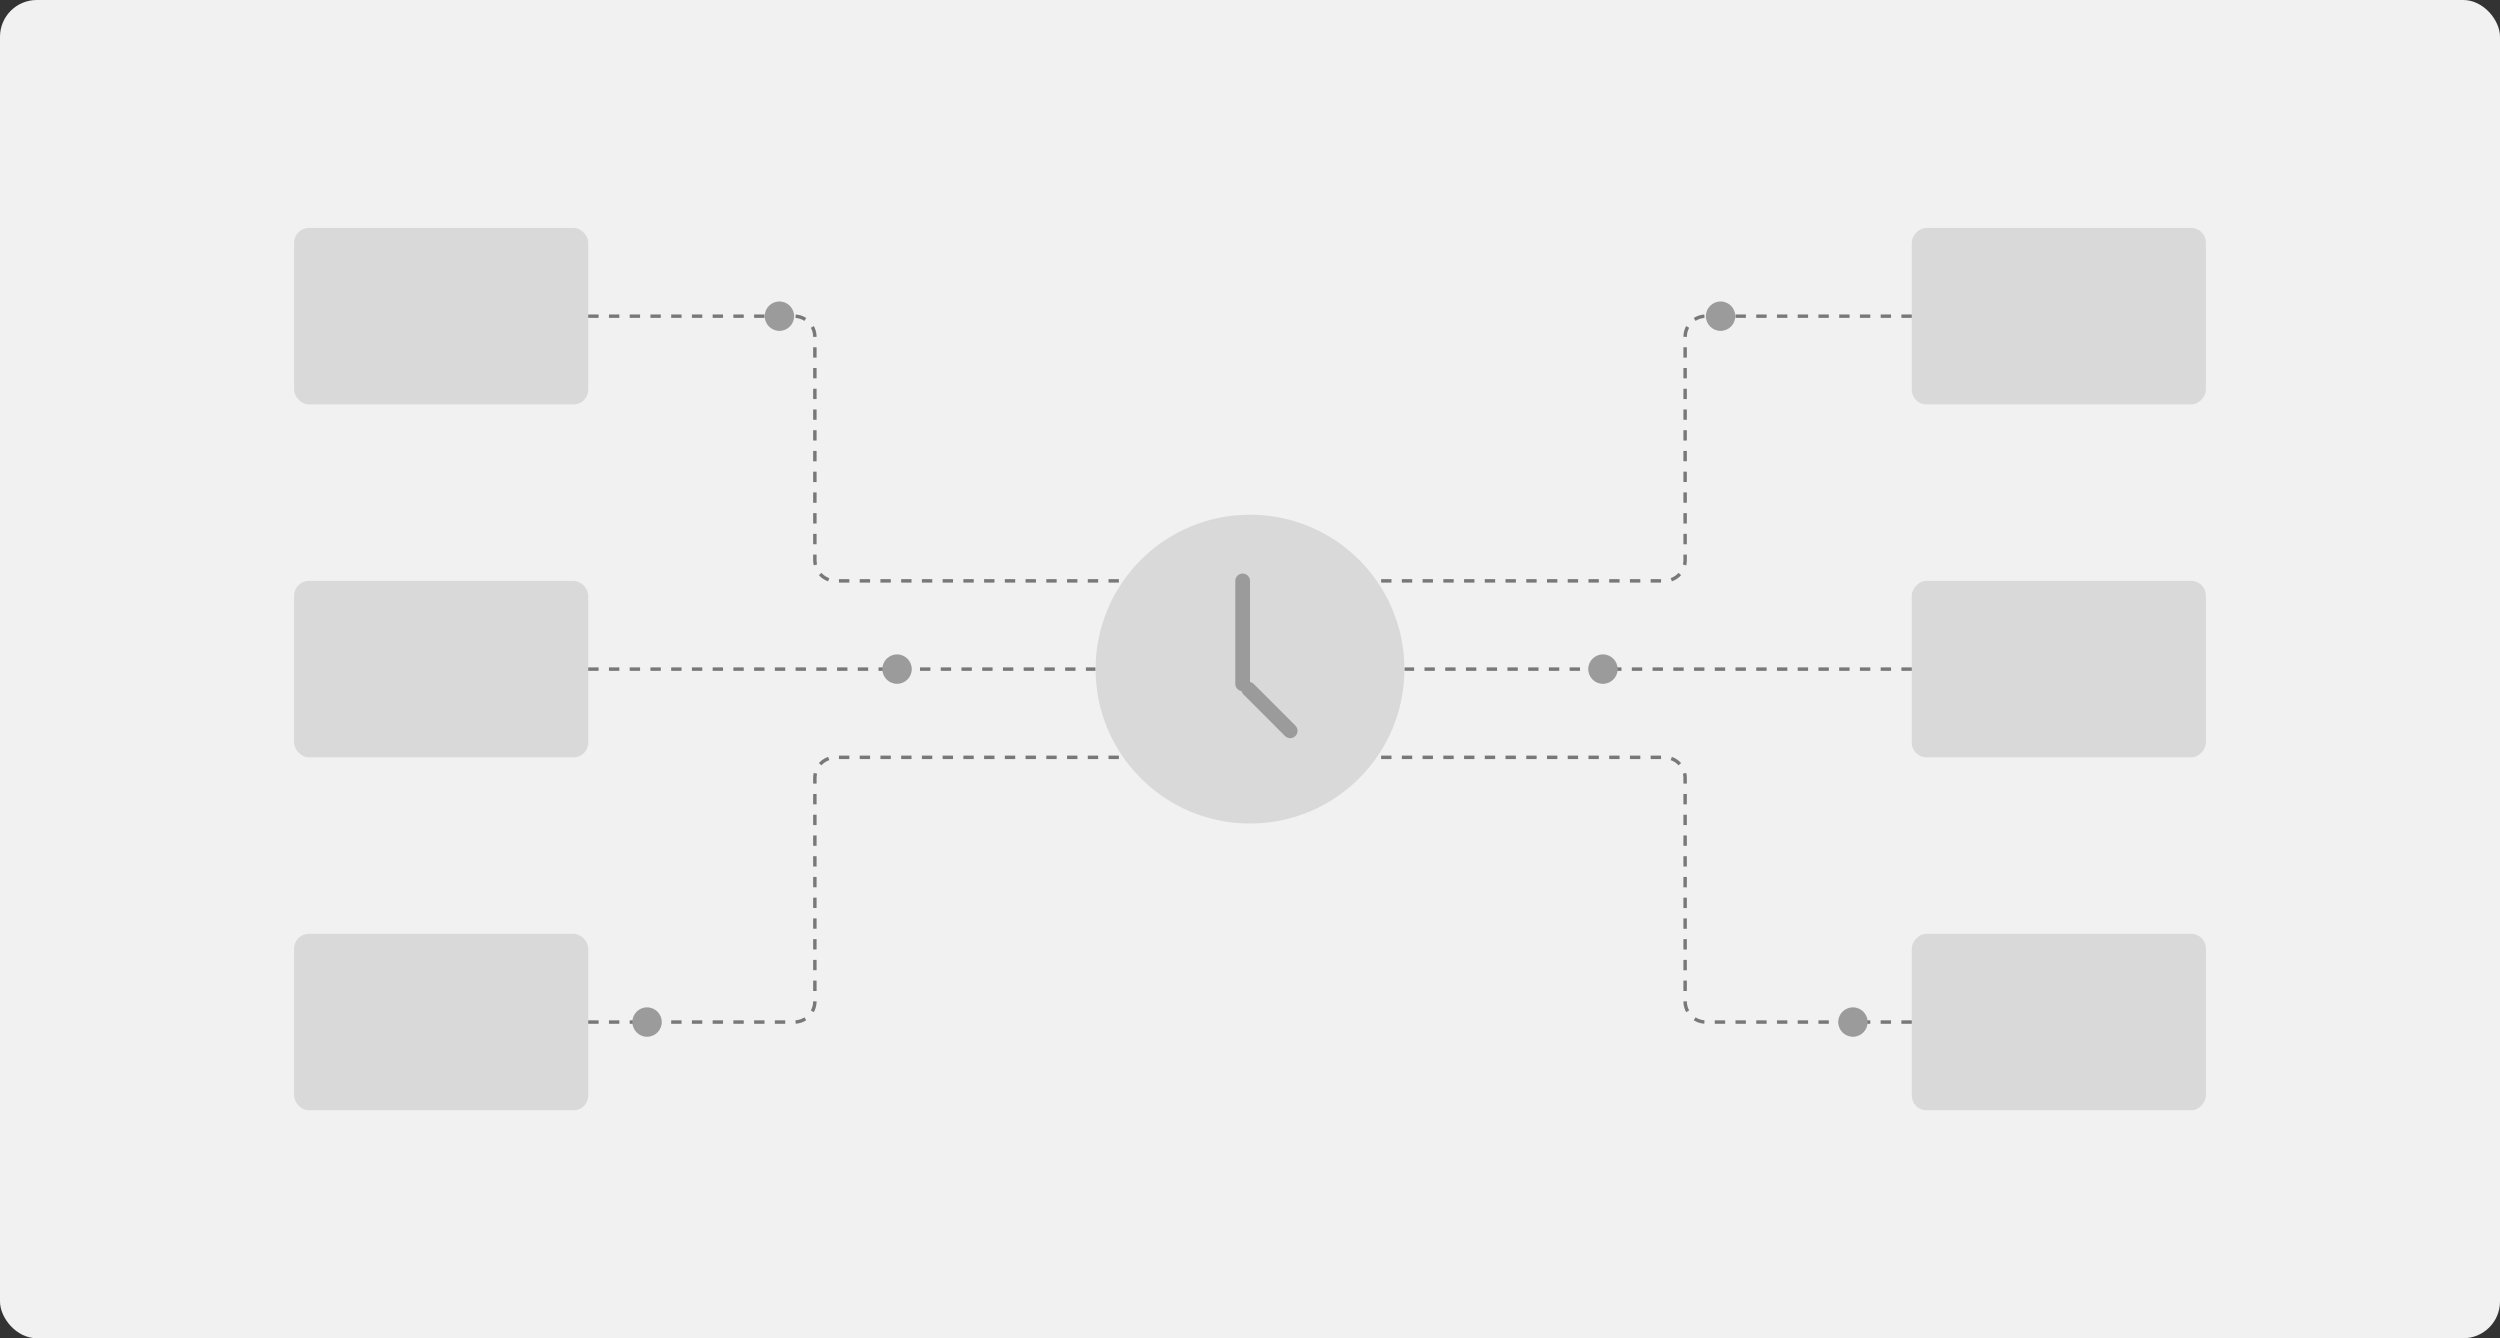 <svg width="340" height="182" viewBox="0 0 340 182" fill="none" xmlns="http://www.w3.org/2000/svg">
<rect x="0" y="0" width="340" height="182" fill="#333333" stroke="none"/>
<rect width="340" height="182" rx="5" fill="#F1F1F1"/>
<rect width="40" height="24" rx="2" transform="matrix(-1 0 0 1 300 31)" fill="#D9D9D9"/>
<rect x="40" y="31" width="40" height="24" rx="2" fill="#D9D9D9"/>
<rect width="40" height="24" rx="2" transform="matrix(-1 0 0 1 300 79)" fill="#D9D9D9"/>
<rect x="40" y="79" width="40" height="24" rx="2" fill="#D9D9D9"/>
<rect width="40" height="24" rx="2" transform="matrix(-1 0 0 1 300 127)" fill="#D9D9D9"/>
<rect x="40" y="127" width="40" height="24" rx="2" fill="#D9D9D9"/>
<path d="M260 139H231.992C230.438 139 229.178 137.74 229.178 136.185V105.815C229.178 104.26 227.918 103 226.363 103H187" stroke="black" stroke-opacity="0.5" stroke-width="0.469" stroke-dasharray="1.41 1.41"/>
<path d="M260 43H231.992C230.438 43 229.178 44.26 229.178 45.815V76.186C229.178 77.74 227.918 79 226.363 79H187" stroke="black" stroke-opacity="0.5" stroke-width="0.469" stroke-dasharray="1.41 1.41"/>
<path d="M260 91H191" stroke="black" stroke-opacity="0.5" stroke-width="0.469" stroke-dasharray="1.41 1.41"/>
<circle cx="2" cy="2" r="2" transform="matrix(0 1 1 0 232 41)" fill="#9B9B9B"/>
<circle cx="2" cy="2" r="2" transform="matrix(0 1 1 0 216 89)" fill="#9B9B9B"/>
<circle cx="2" cy="2" r="2" transform="matrix(0 1 1 0 250 137)" fill="#9B9B9B"/>
<path d="M80 139H108.008C109.562 139 110.822 137.74 110.822 136.185V105.815C110.822 104.26 112.082 103 113.637 103H153" stroke="black" stroke-opacity="0.5" stroke-width="0.469" stroke-dasharray="1.41 1.41"/>
<path d="M80 43H108.008C109.562 43 110.822 44.26 110.822 45.815V76.186C110.822 77.74 112.082 79 113.637 79H153" stroke="black" stroke-opacity="0.5" stroke-width="0.469" stroke-dasharray="1.41 1.41"/>
<path d="M80 91H149" stroke="black" stroke-opacity="0.5" stroke-width="0.469" stroke-dasharray="1.41 1.41"/>
<circle cx="106" cy="43" r="2" transform="rotate(90 106 43)" fill="#9B9B9B"/>
<circle cx="122" cy="91" r="2" transform="rotate(90 122 91)" fill="#9B9B9B"/>
<circle cx="88" cy="139" r="2" transform="rotate(90 88 139)" fill="#9B9B9B"/>
<circle cx="170" cy="91" r="21" transform="rotate(90 170 91)" fill="#D9D9D9"/>
<path d="M169 93V79" stroke="#9B9B9B" stroke-width="2" stroke-linecap="round"/>
<path d="M175.465 99.387L169.808 93.73" stroke="#9B9B9B" stroke-width="2" stroke-linecap="round"/>
</svg>
